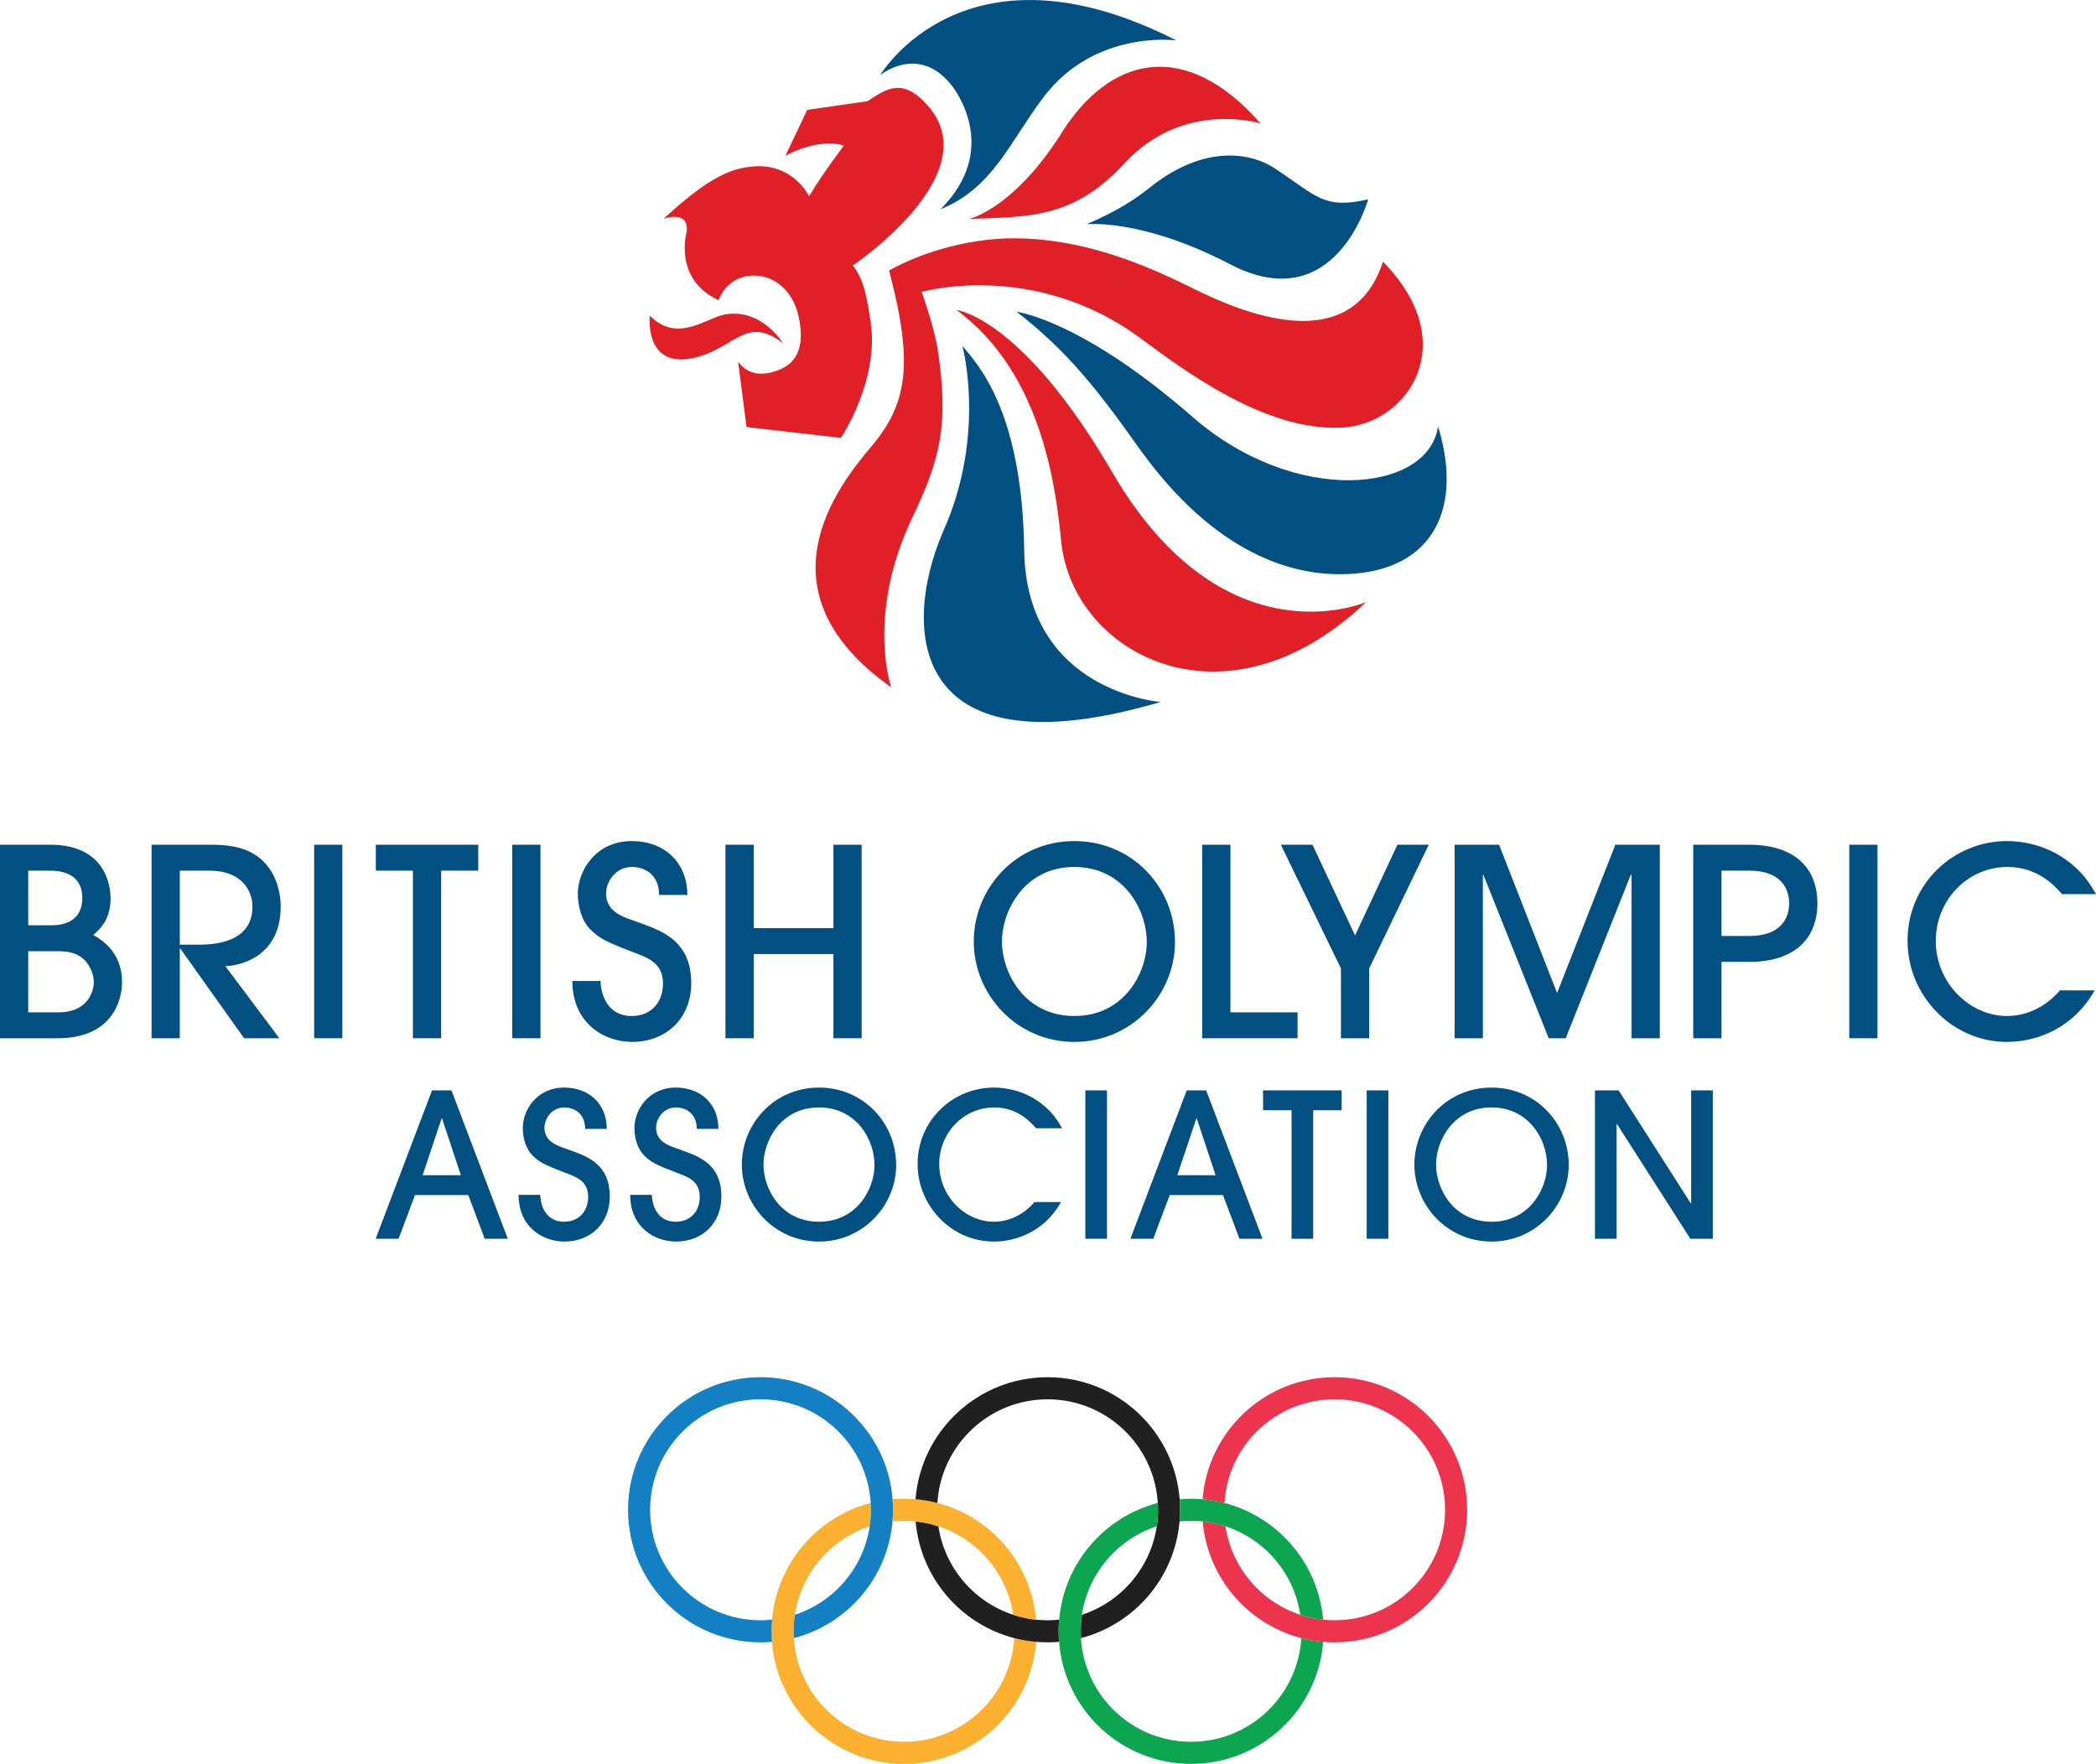 <?xml version="1.0" encoding="UTF-8"?>
<svg xmlns="http://www.w3.org/2000/svg" xmlns:xlink="http://www.w3.org/1999/xlink" width="403.19pt" height="339.3pt" viewBox="0 0 403.19 339.3" version="1.1">
<defs>
<clipPath id="clip1">
  <path d="M 366 161 L 403.191 161 L 403.191 201 L 366 201 Z M 366 161 "/>
</clipPath>
<clipPath id="clip2">
  <path d="M 148 289 L 200 289 L 200 339.301 L 148 339.301 Z M 148 289 "/>
</clipPath>
<clipPath id="clip3">
  <path d="M 203 289 L 255 289 L 255 339.301 L 203 339.301 Z M 203 289 "/>
</clipPath>
</defs>
<g id="surface1">
<path style=" stroke:none;fill-rule:nonzero;fill:rgb(87.799%,12.199%,14.899%);fill-opacity:1;" d="M 171.43 132.215 C 171.43 132.215 166.57 118.316 175.469 99.629 C 180.711 88.629 182.641 81.98 180.371 67.191 C 179.723 62.969 177.301 56.156 177.301 56.156 C 177.301 56.156 198.793 49.938 219.289 64.992 C 227.105 70.727 243.277 83.176 258.375 82.238 C 270.766 81.469 281.484 66.074 266.031 50.348 C 260.457 67.34 242.664 61.699 231.484 56.453 C 225.543 53.66 207.332 43.406 187.98 46.383 C 177.648 47.973 171.027 52.055 171.027 52.055 C 175.746 69.871 174.613 77.613 167.59 85.918 C 161.047 93.652 145.328 113.746 171.43 132.215 "/>
<path style=" stroke:none;fill-rule:nonzero;fill:rgb(87.799%,12.199%,14.899%);fill-opacity:1;" d="M 150.625 66.027 C 150.625 66.027 146.516 59.258 139.492 60.484 C 135.812 61.129 130.305 66.125 124.996 60.707 C 124.996 60.707 123.84 70.953 133.41 68.855 C 141.344 67.113 143.438 60.5 150.625 66.027 "/>
<path style=" stroke:none;fill-rule:nonzero;fill:rgb(87.799%,12.199%,14.899%);fill-opacity:1;" d="M 166.852 19.477 C 170.57 17.047 173.672 14.77 178.602 20.473 C 190.008 33.664 164.035 51.074 164.035 51.074 C 166.266 53.789 166.793 57.492 167.473 61.895 C 169.203 73.16 161.754 84.238 161.754 84.238 L 143.609 82.148 L 141.984 69.598 C 143.742 72.027 146.598 72.52 150.027 71.078 C 154.297 69.285 154.477 65.105 153.672 61.086 C 152.531 55.441 148.219 52.422 143.828 53.098 C 139.426 53.773 138.238 57.746 138.238 57.746 C 129.453 53.711 132.082 44.637 132.082 44.637 C 132.652 40.301 127.668 42.07 127.668 42.07 C 136.352 34.066 140.637 32.32 145.082 32.008 C 152.648 31.469 155.641 37.754 155.641 37.754 C 158.211 33.395 162.348 27.996 162.348 27.996 C 157.074 26.461 151.078 29.984 151.078 29.984 L 155.277 21.137 L 166.852 19.477 "/>
<path style=" stroke:none;fill-rule:nonzero;fill:rgb(87.799%,12.199%,14.899%);fill-opacity:1;" d="M 262.777 115.812 C 235.684 141.629 206.336 125.816 204.137 104.176 C 203.176 94.742 200.77 71.949 184.012 59.648 C 184.012 59.648 196.535 60.949 213.953 90.844 C 235.473 127.773 262.777 115.812 262.777 115.812 "/>
<path style=" stroke:none;fill-rule:nonzero;fill:rgb(87.799%,12.199%,14.899%);fill-opacity:1;" d="M 186.406 42.121 C 186.406 42.121 194.586 40.359 203.695 26.387 C 213.438 10.262 228.27 7.508 242.465 23.738 C 242.465 23.738 227.629 19.129 216.34 31.391 C 206.305 42.297 197.531 41.641 186.406 42.121 "/>
<path style=" stroke:none;fill-rule:nonzero;fill:rgb(0.8%,31.4%,50.999%);fill-opacity:1;" d="M 276.625 82.012 C 274.789 94.836 249.141 97.453 229.363 80.172 C 207.988 61.496 195.547 59.969 195.547 59.969 C 205.227 67.461 211.039 74.828 218.922 85.938 C 234.062 107.262 249.148 110.426 257.59 110.461 C 274.762 110.531 281.785 98.898 276.625 82.012 "/>
<path style=" stroke:none;fill-rule:nonzero;fill:rgb(0.8%,31.4%,50.999%);fill-opacity:1;" d="M 223.273 135.027 C 223.273 135.027 197.395 133.172 197.012 105.781 C 196.629 78.469 187.711 69.746 185.121 66.527 C 185.121 66.527 189.828 83.664 181.355 102.387 C 173.078 121.879 175.703 149.027 223.273 135.027 "/>
<path style=" stroke:none;fill-rule:nonzero;fill:rgb(0.8%,31.4%,50.999%);fill-opacity:1;" d="M 209.082 43.117 C 209.074 43.035 215.539 40.641 221.09 36.152 C 230.562 28.496 239.629 28.695 245.305 32.449 C 253.391 37.797 254.66 40.297 263.188 38.34 C 263.188 38.34 256.863 61.355 236.676 50.859 C 219.398 41.875 209.098 43.199 209.082 43.117 "/>
<path style=" stroke:none;fill-rule:nonzero;fill:rgb(0.8%,31.4%,50.999%);fill-opacity:1;" d="M 226.289 7.781 C 226.289 7.781 210.617 5.605 200.699 18.734 C 194.242 27.285 190.98 36.191 180.926 40.254 C 180.926 40.254 180.988 40.207 181.07 40.137 L 180.926 40.254 C 192.461 28.715 183.82 17.348 182.93 16.258 C 176.555 8.418 169.301 14.48 169.301 14.48 C 169.301 14.48 185.484 -13.016 226.289 7.781 "/>
<path style=" stroke:none;fill-rule:nonzero;fill:rgb(0.8%,31.4%,50.999%);fill-opacity:1;" d="M 5.43 194.734 L 11.312 194.734 C 16.789 194.734 18.047 190.812 18.047 188.906 C 18.047 187.547 17.496 186.234 16.742 185.23 C 15.082 183.02 12.57 182.969 10.656 182.969 L 5.43 182.969 Z M 5.43 177.988 L 9.855 177.988 C 14.93 177.988 15.836 174.922 15.836 172.758 C 15.836 167.477 10.758 167.477 9.551 167.477 L 5.43 167.477 Z M 0 162.492 L 9.652 162.492 C 20.16 162.492 21.266 170.191 21.266 172.809 C 21.266 176.93 19.203 178.742 17.945 179.852 C 19.504 180.754 23.477 183.117 23.477 188.906 C 23.477 192.727 21.363 199.719 11.109 199.719 L 0 199.719 L 0 162.492 "/>
<path style=" stroke:none;fill-rule:nonzero;fill:rgb(0.8%,31.4%,50.999%);fill-opacity:1;" d="M 34.586 181.711 L 38.309 181.711 C 40.52 181.711 48.562 181.609 48.562 174.414 C 48.562 171.297 46.453 167.477 40.316 167.477 L 34.586 167.477 Z M 46.953 199.719 L 34.688 182.465 L 34.586 182.465 L 34.586 199.719 L 29.156 199.719 L 29.156 162.492 L 40.672 162.492 C 45.898 162.492 48.613 163.754 50.574 165.613 C 52.938 167.875 53.992 171.297 53.992 174.414 C 53.992 184.277 45.75 185.836 43.336 185.836 L 53.738 199.719 L 46.953 199.719 "/>
<path style=" stroke:none;fill-rule:nonzero;fill:rgb(0.8%,31.4%,50.999%);fill-opacity:1;" d="M 60.43 162.492 L 65.855 162.492 L 65.855 199.719 L 60.43 199.719 L 60.43 162.492 "/>
<path style=" stroke:none;fill-rule:nonzero;fill:rgb(0.8%,31.4%,50.999%);fill-opacity:1;" d="M 79.43 199.719 L 79.43 167.477 L 72.293 167.477 L 72.293 162.492 L 91.996 162.492 L 91.996 167.477 L 84.859 167.477 L 84.859 199.719 L 79.43 199.719 "/>
<path style=" stroke:none;fill-rule:nonzero;fill:rgb(0.8%,31.4%,50.999%);fill-opacity:1;" d="M 98.535 162.492 L 103.965 162.492 L 103.965 199.719 L 98.535 199.719 L 98.535 162.492 "/>
<path style=" stroke:none;fill-rule:nonzero;fill:rgb(0.8%,31.4%,50.999%);fill-opacity:1;" d="M 115.527 188.703 C 115.527 189.961 116.078 195.441 121.559 195.441 C 124.977 195.441 127.539 193.078 127.539 189.152 C 127.539 184.977 124.125 184.074 121.559 183.07 C 116.582 181.156 115.375 180.551 113.664 178.891 C 111.953 177.23 111.152 174.516 111.152 171.902 C 111.152 167.574 114.52 161.789 121.559 161.789 C 127.742 161.789 132.215 165.863 132.215 172.152 L 126.785 172.152 C 126.785 168.027 123.77 166.77 121.559 166.77 C 118.34 166.77 116.582 169.688 116.582 171.852 C 116.582 175.422 119.949 176.379 121.559 176.98 C 126.23 178.742 132.969 180.199 132.969 189.152 C 132.969 195.641 128.398 200.422 121.559 200.422 C 116.43 200.422 110.098 197 110.098 188.703 L 115.527 188.703 "/>
<path style=" stroke:none;fill-rule:nonzero;fill:rgb(0.8%,31.4%,50.999%);fill-opacity:1;" d="M 160.32 199.719 L 160.32 183.52 L 144.984 183.52 L 144.984 199.719 L 139.555 199.719 L 139.555 162.492 L 144.984 162.492 L 144.984 178.539 L 160.32 178.539 L 160.32 162.492 L 165.75 162.492 L 165.75 199.719 L 160.32 199.719 "/>
<path style=" stroke:none;fill-rule:nonzero;fill:rgb(0.8%,31.4%,50.999%);fill-opacity:1;" d="M 206.668 166.77 C 197.066 166.77 192.742 175.172 192.742 181.105 C 192.742 187.191 197.113 195.441 206.668 195.441 C 216.273 195.441 220.594 187.094 220.594 181.258 C 220.594 174.668 215.918 166.77 206.668 166.77 M 206.668 200.422 C 195.559 200.422 187.316 191.316 187.316 181.105 C 187.316 170.996 195.309 161.789 206.668 161.789 C 217.73 161.789 226.023 170.594 226.023 181.207 C 226.023 191.367 217.73 200.422 206.668 200.422 "/>
<path style=" stroke:none;fill-rule:nonzero;fill:rgb(0.8%,31.4%,50.999%);fill-opacity:1;" d="M 231.254 199.719 L 231.254 162.492 L 236.684 162.492 L 236.684 194.734 L 249.602 194.734 L 249.602 199.719 L 231.254 199.719 "/>
<path style=" stroke:none;fill-rule:nonzero;fill:rgb(0.8%,31.4%,50.999%);fill-opacity:1;" d="M 257.945 199.719 L 257.945 186.289 L 246.387 162.492 L 252.469 162.492 L 260.664 179.949 L 268.809 162.492 L 274.84 162.492 L 263.379 186.289 L 263.379 199.719 L 257.945 199.719 "/>
<path style=" stroke:none;fill-rule:nonzero;fill:rgb(0.8%,31.4%,50.999%);fill-opacity:1;" d="M 313.852 199.719 L 313.852 168.277 L 313.699 168.277 L 301.184 199.719 L 297.914 199.719 L 285.348 168.277 L 285.246 168.277 L 285.246 199.719 L 279.816 199.719 L 279.816 162.492 L 288.363 162.492 L 299.523 191.016 L 310.734 162.492 L 319.281 162.492 L 319.281 199.719 L 313.852 199.719 "/>
<path style=" stroke:none;fill-rule:nonzero;fill:rgb(0.8%,31.4%,50.999%);fill-opacity:1;" d="M 331.145 180.051 L 336.473 180.051 C 342.656 180.051 344.164 176.531 344.164 173.762 C 344.164 170.996 342.656 167.477 336.473 167.477 L 331.145 167.477 Z M 331.145 199.719 L 325.715 199.719 L 325.715 162.496 L 336.473 162.496 C 345.371 162.496 349.598 167.125 349.598 173.762 C 349.598 180.402 345.371 185.031 336.473 185.031 L 331.145 185.031 L 331.145 199.719 "/>
<path style=" stroke:none;fill-rule:nonzero;fill:rgb(0.8%,31.4%,50.999%);fill-opacity:1;" d="M 355.727 162.492 L 361.156 162.492 L 361.156 199.719 L 355.727 199.719 L 355.727 162.492 "/>
<g clip-path="url(#clip1)" clip-rule="nonzero">
<path style=" stroke:none;fill-rule:nonzero;fill:rgb(0.8%,31.4%,50.999%);fill-opacity:1;" d="M 396.648 172 C 395.543 170.742 392.227 166.77 386.195 166.77 C 378.449 166.77 372.367 173.16 372.367 181.004 C 372.367 189.004 378.805 195.441 386.094 195.441 C 390.012 195.441 393.684 193.531 396.246 190.512 L 402.934 190.512 C 398.812 197.809 391.824 200.422 386.039 200.422 C 375.484 200.422 366.938 191.52 366.938 180.953 C 366.938 170.09 375.684 161.789 386.094 161.789 C 388.906 161.789 393.434 162.492 397.449 165.41 C 400.82 167.824 402.23 170.34 403.188 172 L 396.648 172 "/>
</g>
<path style=" stroke:none;fill-rule:nonzero;fill:rgb(0.8%,31.4%,50.999%);fill-opacity:1;" d="M 88.656 226.062 L 85.031 215.145 L 84.953 215.145 L 81.293 226.062 Z M 93.242 238.289 L 90.082 229.883 L 79.828 229.883 L 76.668 238.289 L 72.27 238.289 L 83.105 209.746 L 86.844 209.746 L 97.676 238.289 L 93.242 238.289 "/>
<path style=" stroke:none;fill-rule:nonzero;fill:rgb(0.8%,31.4%,50.999%);fill-opacity:1;" d="M 103.922 229.844 C 103.922 230.809 104.344 235.012 108.547 235.012 C 111.168 235.012 113.137 233.199 113.137 230.188 C 113.137 226.988 110.512 226.293 108.547 225.523 C 104.73 224.059 103.805 223.594 102.496 222.324 C 101.184 221.051 100.566 218.969 100.566 216.961 C 100.566 213.645 103.148 209.207 108.547 209.207 C 113.285 209.207 116.719 212.332 116.719 217.152 L 112.555 217.152 C 112.555 213.992 110.242 213.027 108.547 213.027 C 106.078 213.027 104.73 215.262 104.73 216.922 C 104.73 219.66 107.312 220.395 108.547 220.855 C 112.133 222.203 117.297 223.324 117.297 230.188 C 117.297 235.164 113.789 238.828 108.547 238.828 C 104.613 238.828 99.758 236.207 99.758 229.844 L 103.922 229.844 "/>
<path style=" stroke:none;fill-rule:nonzero;fill:rgb(0.8%,31.4%,50.999%);fill-opacity:1;" d="M 125.395 229.844 C 125.395 230.809 125.816 235.012 130.02 235.012 C 132.641 235.012 134.605 233.199 134.605 230.188 C 134.605 226.988 131.984 226.293 130.02 225.523 C 126.203 224.059 125.277 223.594 123.965 222.324 C 122.656 221.051 122.039 218.969 122.039 216.961 C 122.039 213.645 124.621 209.207 130.02 209.207 C 134.762 209.207 138.191 212.332 138.191 217.152 L 134.027 217.152 C 134.027 213.992 131.715 213.027 130.02 213.027 C 127.551 213.027 126.203 215.262 126.203 216.922 C 126.203 219.66 128.785 220.395 130.02 220.855 C 133.605 222.203 138.77 223.324 138.77 230.188 C 138.77 235.164 135.262 238.828 130.02 238.828 C 126.086 238.828 121.23 236.207 121.23 229.844 L 125.395 229.844 "/>
<path style=" stroke:none;fill-rule:nonzero;fill:rgb(0.8%,31.4%,50.999%);fill-opacity:1;" d="M 157.543 213.027 C 150.18 213.027 146.863 219.469 146.863 224.02 C 146.863 228.688 150.219 235.012 157.543 235.012 C 164.906 235.012 168.223 228.609 168.223 224.133 C 168.223 219.082 164.637 213.027 157.543 213.027 M 157.543 238.828 C 149.023 238.828 142.703 231.848 142.703 224.02 C 142.703 216.266 148.828 209.207 157.543 209.207 C 166.023 209.207 172.387 215.957 172.387 224.094 C 172.387 231.887 166.023 238.828 157.543 238.828 "/>
<path style=" stroke:none;fill-rule:nonzero;fill:rgb(0.8%,31.4%,50.999%);fill-opacity:1;" d="M 199.293 217.035 C 198.445 216.074 195.898 213.027 191.277 213.027 C 185.34 213.027 180.672 217.926 180.672 223.941 C 180.672 230.074 185.605 235.012 191.199 235.012 C 194.203 235.012 197.02 233.547 198.984 231.23 L 204.109 231.23 C 200.953 236.824 195.59 238.828 191.16 238.828 C 183.062 238.828 176.512 232.004 176.512 223.902 C 176.512 215.574 183.219 209.207 191.199 209.207 C 193.355 209.207 196.828 209.746 199.91 211.984 C 202.492 213.836 203.574 215.766 204.305 217.035 L 199.293 217.035 "/>
<path style=" stroke:none;fill-rule:nonzero;fill:rgb(0.8%,31.4%,50.999%);fill-opacity:1;" d="M 208.777 209.746 L 212.941 209.746 L 212.941 238.289 L 208.777 238.289 L 208.777 209.746 "/>
<path style=" stroke:none;fill-rule:nonzero;fill:rgb(0.8%,31.4%,50.999%);fill-opacity:1;" d="M 233.836 226.062 L 230.211 215.145 L 230.133 215.145 L 226.473 226.062 Z M 238.422 238.289 L 235.258 229.883 L 225.008 229.883 L 221.844 238.289 L 217.449 238.289 L 228.281 209.746 L 232.02 209.746 L 242.855 238.289 L 238.422 238.289 "/>
<path style=" stroke:none;fill-rule:nonzero;fill:rgb(0.8%,31.4%,50.999%);fill-opacity:1;" d="M 248.445 238.289 L 248.445 213.566 L 242.969 213.566 L 242.969 209.746 L 258.082 209.746 L 258.082 213.566 L 252.605 213.566 L 252.605 238.289 L 248.445 238.289 "/>
<path style=" stroke:none;fill-rule:nonzero;fill:rgb(0.8%,31.4%,50.999%);fill-opacity:1;" d="M 262.902 209.746 L 267.066 209.746 L 267.066 238.289 L 262.902 238.289 L 262.902 209.746 "/>
<path style=" stroke:none;fill-rule:nonzero;fill:rgb(0.8%,31.4%,50.999%);fill-opacity:1;" d="M 286.914 213.027 C 279.555 213.027 276.238 219.469 276.238 224.02 C 276.238 228.688 279.594 235.012 286.914 235.012 C 294.281 235.012 297.594 228.609 297.594 224.133 C 297.594 219.082 294.012 213.027 286.914 213.027 M 286.914 238.828 C 278.398 238.828 272.074 231.848 272.074 224.02 C 272.074 216.266 278.203 209.207 286.914 209.207 C 295.398 209.207 301.758 215.957 301.758 224.094 C 301.758 231.887 295.398 238.828 286.914 238.828 "/>
<path style=" stroke:none;fill-rule:nonzero;fill:rgb(0.8%,31.4%,50.999%);fill-opacity:1;" d="M 325.16 238.289 L 311.051 216.227 L 310.977 216.227 L 310.977 238.289 L 306.809 238.289 L 306.809 209.746 L 311.359 209.746 L 325.234 231.465 L 325.312 231.465 L 325.312 209.746 L 329.477 209.746 L 329.477 238.289 L 325.16 238.289 "/>
<g clip-path="url(#clip2)" clip-rule="nonzero">
<path style=" stroke:none;fill-rule:nonzero;fill:rgb(98.399%,68.999%,18.399%);fill-opacity:1;" d="M 195.105 315.109 C 194.43 326.234 185.195 335.051 173.906 335.051 C 162.617 335.051 153.387 326.234 152.711 315.109 C 152.684 314.68 152.668 314.242 152.668 313.801 C 152.668 312.723 152.75 311.66 152.902 310.621 C 154.105 302.609 159.777 296.062 167.301 293.602 C 167.453 292.562 167.535 291.504 167.535 290.422 C 167.535 289.984 167.52 289.547 167.492 289.113 C 157.219 291.777 149.465 300.691 148.52 311.559 C 148.457 312.297 148.422 313.043 148.422 313.801 C 148.422 314.48 148.449 315.156 148.5 315.828 C 149.531 328.965 160.516 339.301 173.906 339.301 C 187.301 339.301 198.281 328.965 199.312 315.828 C 197.871 315.703 196.465 315.461 195.105 315.109 "/>
</g>
<path style=" stroke:none;fill-rule:nonzero;fill:rgb(7.5%,50.2%,76.9%);fill-opacity:1;" d="M 171.703 288.395 C 170.672 275.262 159.691 264.922 146.297 264.922 C 132.223 264.922 120.812 276.34 120.812 290.422 C 120.812 304.508 132.223 315.922 146.297 315.922 C 147.039 315.922 147.773 315.891 148.5 315.828 C 148.449 315.156 148.422 314.48 148.422 313.801 C 148.422 313.043 148.457 312.297 148.52 311.559 C 147.789 311.637 147.047 311.676 146.297 311.676 C 134.566 311.676 125.059 302.16 125.059 290.422 C 125.059 278.688 134.566 269.172 146.297 269.172 C 157.586 269.172 166.816 277.988 167.492 289.113 C 167.52 289.547 167.535 289.984 167.535 290.422 C 167.535 291.504 167.453 292.562 167.301 293.602 C 166.098 301.613 160.426 308.164 152.902 310.621 C 152.75 311.66 152.668 312.723 152.668 313.801 C 152.668 314.242 152.684 314.68 152.711 315.109 C 162.984 312.445 170.738 303.531 171.688 292.664 C 171.75 291.926 171.781 291.18 171.781 290.422 C 171.781 289.742 171.758 289.066 171.703 288.395 "/>
<path style=" stroke:none;fill-rule:nonzero;fill:rgb(13.3%,12.199%,12.5%);fill-opacity:1;" d="M 203.742 311.559 C 203.008 311.637 202.27 311.676 201.52 311.676 C 200.766 311.676 200.023 311.637 199.293 311.559 C 197.777 311.402 196.312 311.082 194.906 310.621 C 187.387 308.164 181.715 301.613 180.516 293.602 C 179.113 293.141 177.648 292.82 176.133 292.664 C 177.074 303.531 184.832 312.445 195.105 315.109 C 196.465 315.461 197.871 315.703 199.312 315.828 C 200.039 315.891 200.773 315.922 201.52 315.922 C 202.262 315.922 202.996 315.891 203.723 315.828 C 203.668 315.156 203.641 314.48 203.641 313.801 C 203.641 313.043 203.676 312.297 203.742 311.559 "/>
<path style=" stroke:none;fill-rule:nonzero;fill:rgb(98.399%,68.999%,18.399%);fill-opacity:1;" d="M 180.32 289.113 C 178.957 288.762 177.551 288.52 176.109 288.395 C 175.387 288.332 174.648 288.301 173.906 288.301 C 173.164 288.301 172.43 288.332 171.703 288.395 C 171.758 289.066 171.781 289.742 171.781 290.422 C 171.781 291.18 171.75 291.926 171.688 292.664 C 172.414 292.59 173.156 292.551 173.906 292.551 C 174.66 292.551 175.398 292.59 176.129 292.664 C 177.648 292.82 179.113 293.141 180.516 293.602 C 188.035 296.062 193.707 302.609 194.906 310.621 C 196.312 311.082 197.777 311.402 199.293 311.559 C 198.348 300.691 190.59 291.777 180.32 289.113 "/>
<path style=" stroke:none;fill-rule:nonzero;fill:rgb(13.3%,12.199%,12.5%);fill-opacity:1;" d="M 226.922 288.395 C 225.891 275.262 214.91 264.922 201.52 264.922 C 188.121 264.922 177.145 275.262 176.109 288.395 C 177.551 288.52 178.957 288.762 180.32 289.117 C 180.996 277.988 190.227 269.172 201.52 269.172 C 212.809 269.172 222.035 277.988 222.715 289.113 C 222.738 289.547 222.754 289.984 222.754 290.422 C 222.754 291.504 222.676 292.562 222.52 293.602 C 221.32 301.613 215.648 308.164 208.125 310.621 C 207.969 311.66 207.891 312.723 207.891 313.801 C 207.891 314.242 207.902 314.68 207.93 315.109 C 218.199 312.445 225.957 303.531 226.902 292.664 C 226.969 291.926 227.004 291.18 227.004 290.422 C 227.004 289.742 226.977 289.066 226.922 288.395 "/>
<g clip-path="url(#clip3)" clip-rule="nonzero">
<path style=" stroke:none;fill-rule:nonzero;fill:rgb(5.099%,65.099%,31.4%);fill-opacity:1;" d="M 250.324 315.109 C 249.645 326.234 240.414 335.051 229.125 335.051 C 217.836 335.051 208.605 326.234 207.93 315.109 C 207.902 314.68 207.891 314.242 207.891 313.801 C 207.891 312.723 207.969 311.66 208.125 310.621 C 209.324 302.609 214.996 296.062 222.52 293.602 C 222.676 292.562 222.754 291.504 222.754 290.422 C 222.754 289.984 222.738 289.547 222.715 289.113 C 212.441 291.777 204.688 300.691 203.742 311.559 C 203.676 312.297 203.641 313.043 203.641 313.801 C 203.641 314.48 203.668 315.156 203.723 315.828 C 204.754 328.965 215.734 339.301 229.125 339.301 C 242.52 339.301 253.5 328.965 254.531 315.828 C 253.09 315.703 251.688 315.461 250.324 315.109 "/>
</g>
<path style=" stroke:none;fill-rule:nonzero;fill:rgb(92.899%,20.399%,31%);fill-opacity:1;" d="M 256.734 264.922 C 243.344 264.922 232.363 275.262 231.332 288.395 C 232.77 288.52 234.18 288.762 235.539 289.117 C 236.215 277.988 245.445 269.172 256.734 269.172 C 268.465 269.172 277.977 278.688 277.977 290.422 C 277.977 302.16 268.465 311.676 256.734 311.676 C 255.988 311.676 255.242 311.637 254.516 311.559 C 253 311.402 251.531 311.082 250.129 310.621 C 242.605 308.164 236.938 301.613 235.734 293.602 C 234.336 293.141 232.863 292.82 231.352 292.664 C 232.297 303.531 240.051 312.445 250.324 315.109 C 251.688 315.461 253.09 315.703 254.531 315.828 C 255.262 315.891 255.996 315.922 256.734 315.922 C 270.812 315.922 282.223 304.508 282.223 290.422 C 282.223 276.34 270.812 264.922 256.734 264.922 "/>
<path style=" stroke:none;fill-rule:nonzero;fill:rgb(5.099%,65.099%,31.4%);fill-opacity:1;" d="M 235.539 289.113 C 234.18 288.762 232.77 288.52 231.332 288.395 C 230.605 288.332 229.867 288.301 229.125 288.301 C 228.383 288.301 227.648 288.332 226.922 288.395 C 226.977 289.066 227.004 289.742 227.004 290.422 C 227.004 291.18 226.969 291.926 226.902 292.664 C 227.637 292.59 228.375 292.551 229.125 292.551 C 229.879 292.551 230.621 292.59 231.352 292.664 C 232.863 292.82 234.336 293.141 235.734 293.602 C 243.254 296.062 248.93 302.609 250.125 310.621 C 251.531 311.082 253 311.402 254.516 311.559 C 253.57 300.691 245.812 291.777 235.539 289.113 "/>
</g>
</svg>
